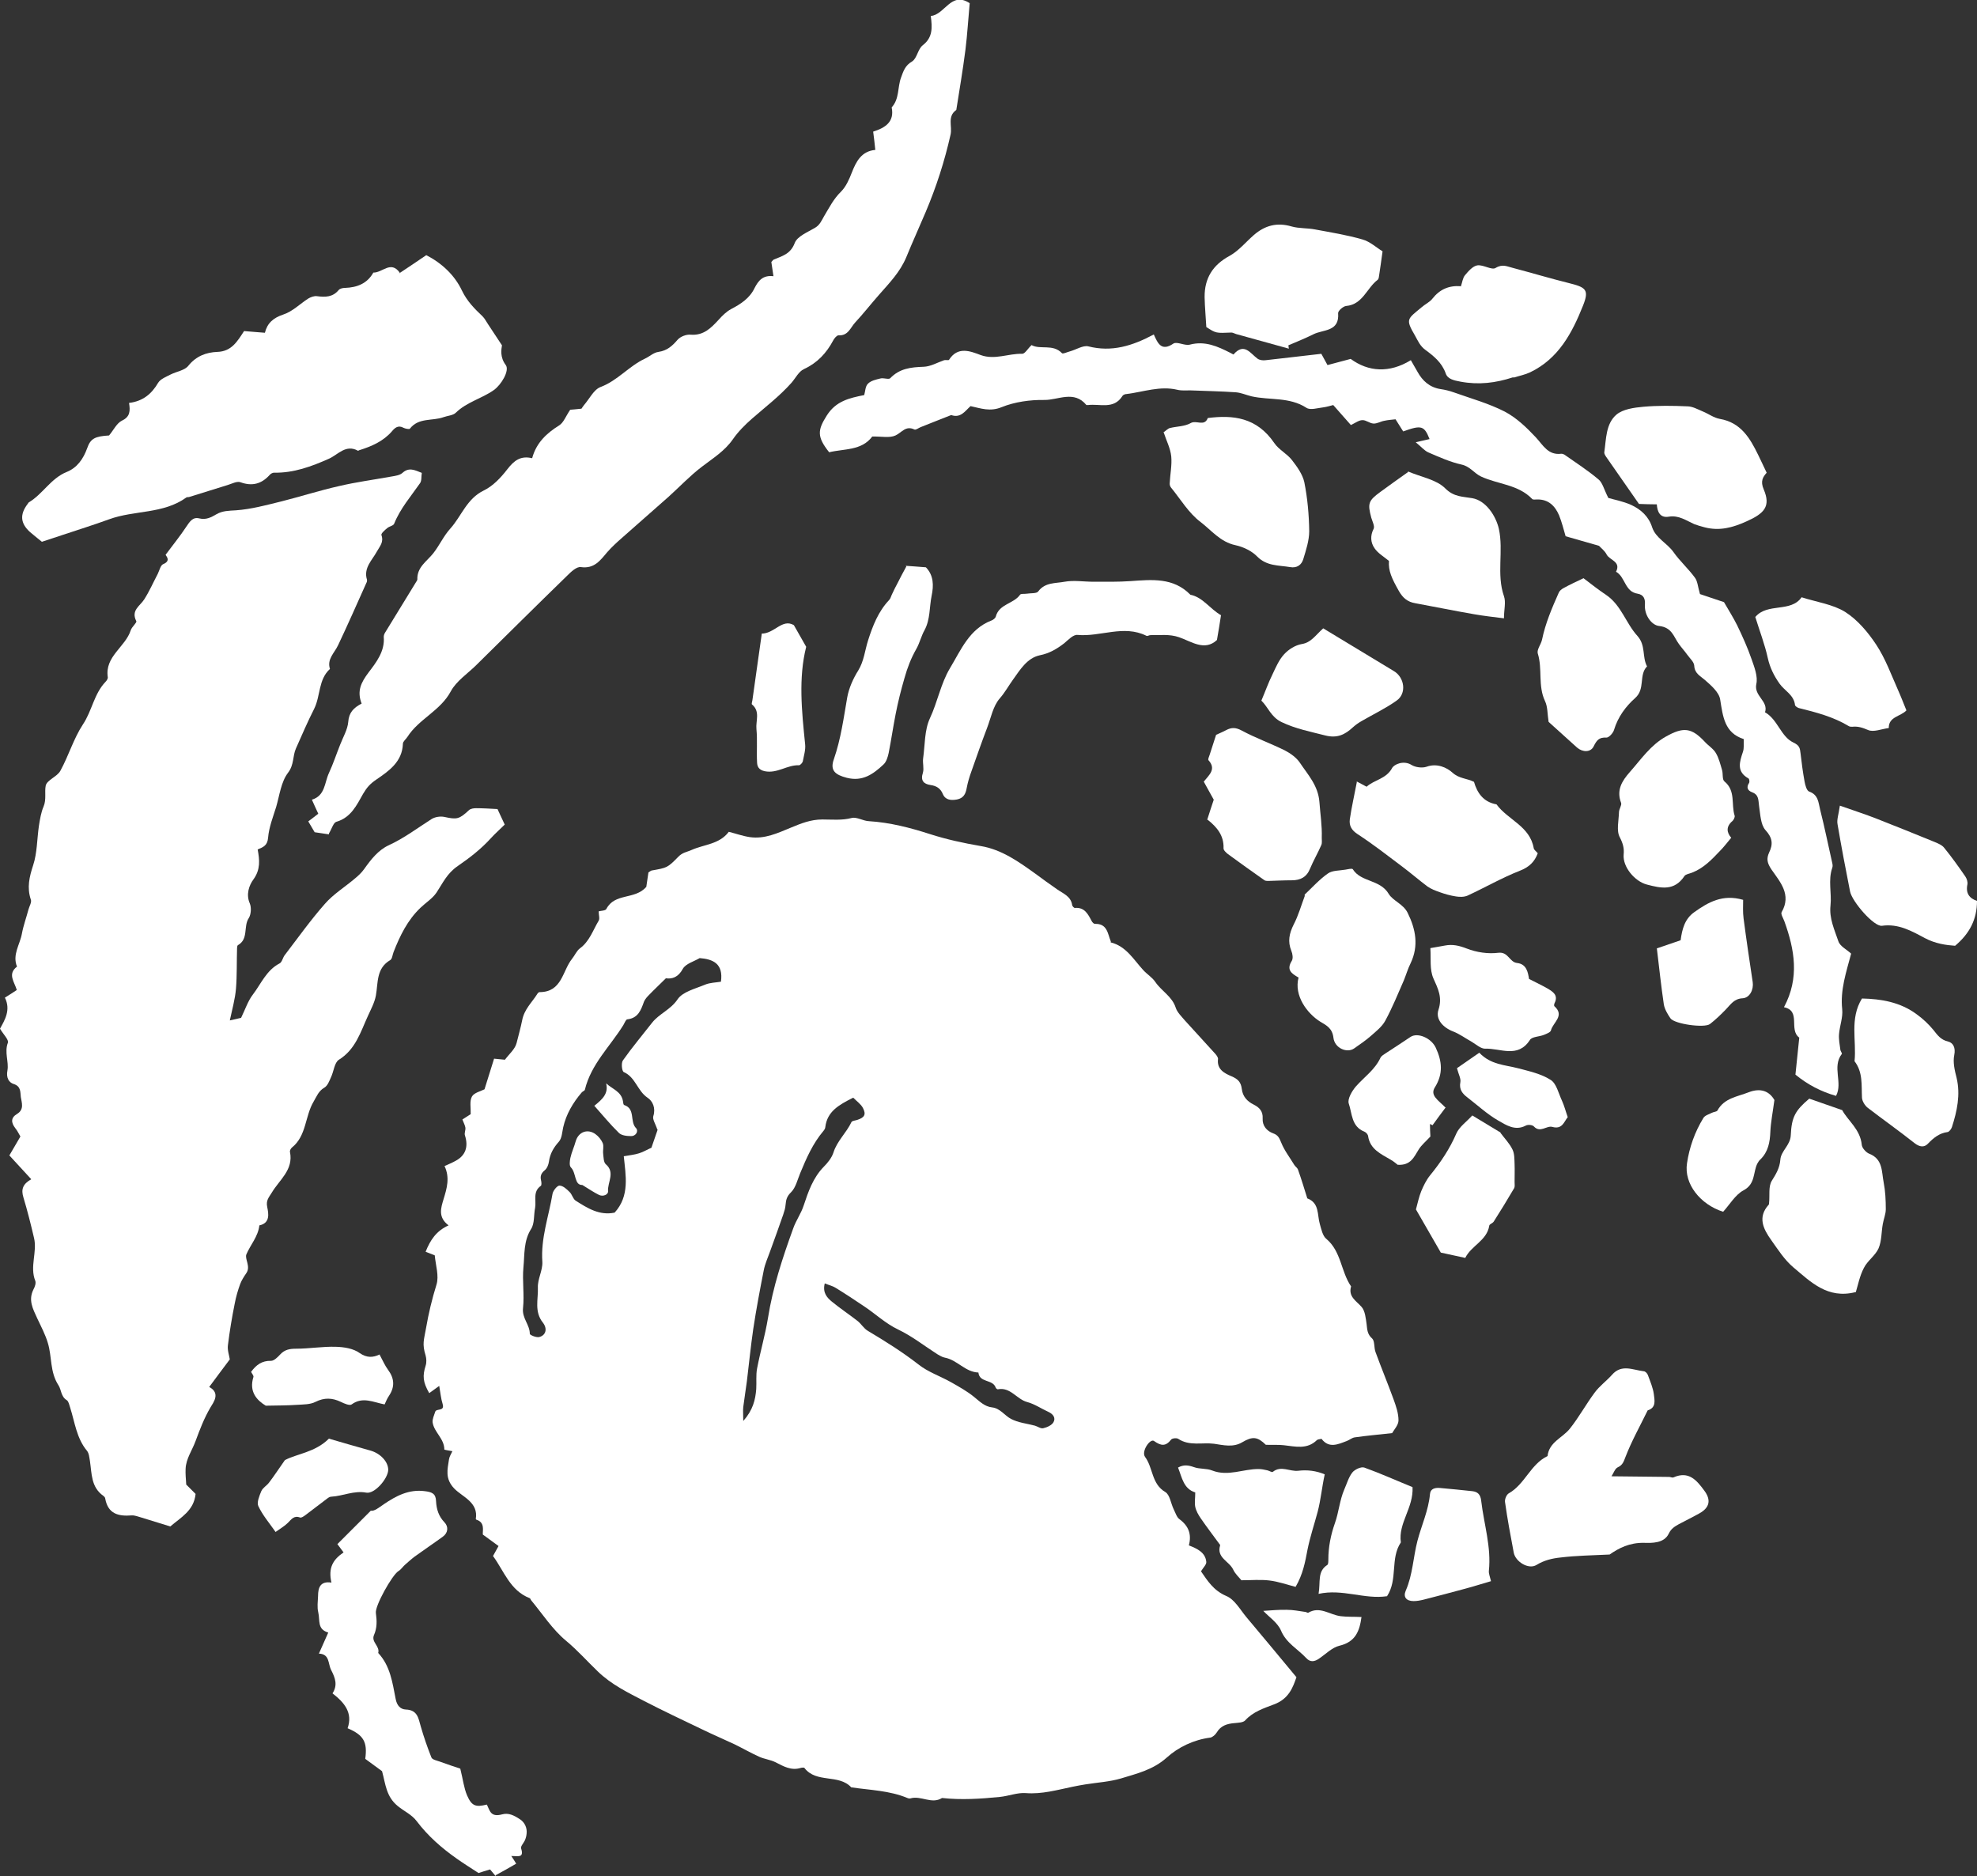 <?xml version="1.0" encoding="UTF-8"?>
<svg id="_レイヤー_2" data-name="レイヤー 2" xmlns="http://www.w3.org/2000/svg" viewBox="0 0 92.99 88.23">
  <rect x="0" y="0" width="92.99" height="88.23" fill="#333333" stroke="none"/>
  <defs>
    <style>
      .cls-1 {
        fill: #fff;
      }
    </style>
  </defs>
  <g id="_レイヤー_1-2" data-name="レイヤー 1">
    <g>
      <path class="cls-1" d="M10.81,63.93c-.35.46-.64.86-.97,1.3.55.29.19.74.06.96-.3.51-.5,1.04-.7,1.58-.16.44-.45.83-.47,1.31-.01.23.01.46.03.74.12.12.29.29.44.44-.08.79-.69,1.1-1.19,1.53-.45-.14-.9-.28-1.36-.42-.15-.04-.31-.11-.46-.1-.62.05-1.11-.07-1.24-.79,0-.05-.05-.1-.09-.13-.58-.41-.54-1.04-.63-1.64-.03-.16-.04-.36-.14-.48-.49-.59-.57-1.34-.79-2.03-.04-.12-.07-.29-.16-.35-.28-.17-.25-.49-.39-.7-.41-.63-.3-1.35-.5-1.99-.11-.38-.32-.78-.5-1.16-.21-.46-.43-.86-.17-1.37.06-.11.12-.28.08-.39-.27-.67.1-1.36-.06-2.02-.15-.64-.31-1.28-.5-1.91-.11-.36-.04-.62.37-.85-.36-.39-.68-.74-1.03-1.12.16-.27.33-.56.52-.89-.08-.13-.14-.27-.24-.39-.2-.26-.22-.49.08-.67.35-.21.22-.53.18-.79-.03-.22.02-.51-.34-.62-.22-.07-.36-.29-.29-.64.07-.41-.15-.85.02-1.3.05-.14-.21-.39-.37-.66.22-.4.52-.88.23-1.46.21-.13.38-.24.56-.36-.11-.38-.45-.75.01-1.1-.23-.56.14-1.04.23-1.55.07-.38.21-.76.31-1.14.04-.15.16-.34.11-.46-.19-.57-.07-1.07.11-1.62.19-.58.18-1.23.27-1.85.05-.31.1-.63.22-.91.14-.33.04-.68.1-.98.06-.27.54-.42.69-.7.39-.71.62-1.51,1.06-2.18.43-.64.52-1.44,1.07-2.01.05-.05.11-.15.1-.21-.15-.98.83-1.42,1.08-2.21.05-.16.3-.36.26-.43-.26-.51.18-.71.38-1.03.24-.38.42-.79.63-1.19.08-.16.13-.41.26-.46.39-.16.11-.4.11-.44.38-.51.69-.89.96-1.3.16-.23.3-.49.62-.41.33.08.56-.05.82-.2.28-.16.58-.16.91-.18.71-.05,1.41-.24,2.1-.41.92-.23,1.82-.52,2.75-.73.81-.19,1.64-.3,2.47-.45.18-.03.39-.06.51-.17.31-.28.58-.13.91,0-.03.18,0,.36-.08.48-.43.62-.93,1.19-1.22,1.91-.04.1-.23.12-.33.21-.11.09-.29.25-.27.32.12.34-.07.52-.22.79-.21.39-.63.76-.46,1.31.01.05,0,.11-.03.16-.44.98-.87,1.96-1.33,2.93-.17.36-.53.65-.38,1.11-.55.5-.44,1.26-.74,1.87-.31.61-.58,1.24-.86,1.87-.16.36-.08.76-.37,1.14-.33.43-.4,1.06-.56,1.61-.15.48-.34.96-.38,1.45-.03.36-.22.44-.49.55.09.49.14.94-.2,1.41-.2.27-.36.7-.17,1.13.08.19.06.52-.05.69-.26.39,0,.99-.51,1.27-.03.02-.04.1-.04.15-.02.63,0,1.26-.05,1.89-.04.49-.18.98-.29,1.5.19-.04.4-.09.53-.12.2-.41.32-.79.55-1.09.39-.51.64-1.15,1.26-1.47.12-.06.15-.28.25-.4.62-.81,1.21-1.64,1.88-2.4.4-.46.94-.79,1.41-1.19.16-.13.32-.28.44-.45.32-.45.66-.89,1.16-1.12.72-.33,1.35-.81,2.01-1.23.16-.1.41-.14.6-.1.59.13.7.11,1.16-.32.08-.07.22-.09.33-.09.32,0,.64.02,1.01.04.11.23.21.46.34.73-.23.23-.45.42-.65.64-.46.51-1.02.94-1.56,1.31-.51.35-.7.8-1,1.25-.19.28-.5.47-.75.71-.61.58-.97,1.32-1.27,2.09-.05.13-.06.31-.15.37-.67.39-.57,1.06-.68,1.67-.06.33-.23.64-.37.95-.35.76-.58,1.58-1.37,2.07-.21.13-.24.55-.37.82-.08.18-.16.4-.31.49-.28.16-.36.41-.51.66-.41.69-.33,1.61-1.02,2.16-.05.04-.11.15-.09.21.17.84-.5,1.31-.85,1.9-.14.23-.29.37-.22.69.06.3.15.75-.37.86-.06.53-.42.91-.61,1.36-.09.21.21.57,0,.88-.11.16-.22.33-.29.51-.11.3-.2.61-.26.93-.13.65-.24,1.3-.32,1.96-.03.23.06.47.09.67Z"/>
      <path class="cls-1" d="M15.47,39.24c-.19-.03-.4-.06-.67-.1-.07-.12-.18-.3-.3-.51.15-.11.29-.22.47-.36-.1-.21-.19-.42-.3-.66.63-.19.59-.8.8-1.25.2-.43.35-.89.53-1.34.14-.36.35-.71.38-1.07.03-.44.26-.67.63-.86-.23-.59-.03-.99.33-1.47.35-.46.77-.99.71-1.67,0-.07.03-.15.07-.21.48-.78.96-1.57,1.44-2.35.03-.05.07-.1.07-.14-.02-.58.45-.85.75-1.23.29-.37.49-.82.8-1.16.53-.59.77-1.4,1.57-1.79.44-.21.82-.62,1.12-1.01.31-.4.62-.64,1.16-.51.2-.74.69-1.18,1.28-1.55.2-.13.3-.42.51-.73.09,0,.3-.03.53-.05.03-.04.07-.11.12-.17.26-.3.46-.73.78-.85.8-.3,1.33-.98,2.08-1.33.22-.1.41-.29.64-.32.41-.06.65-.28.9-.57.13-.15.41-.26.61-.24.61.05.96-.31,1.32-.7.17-.19.36-.38.58-.5.46-.24.88-.51,1.11-.99.18-.35.39-.62.89-.56-.04-.27-.07-.47-.1-.67.04-.03.07-.09.11-.11.39-.17.79-.25.99-.78.12-.32.61-.51.96-.72.22-.13.3-.33.42-.54.24-.4.45-.82.8-1.16.23-.23.38-.57.5-.88.21-.54.46-1.02,1.11-1.08-.03-.3-.06-.56-.1-.86.57-.18,1.01-.46.87-1.14.37-.4.27-.94.44-1.4.11-.3.19-.57.52-.76.23-.14.27-.58.5-.76.48-.37.45-.83.38-1.38.66-.05.95-1.18,1.83-.6-.07.75-.11,1.47-.2,2.19-.12.94-.28,1.88-.43,2.83-.44.31-.18.77-.27,1.16-.28,1.25-.67,2.46-1.17,3.64-.3.71-.62,1.41-.91,2.12-.3.72-.81,1.23-1.29,1.78-.38.43-.73.88-1.12,1.3-.22.24-.33.63-.78.6-.08,0-.2.14-.25.24-.32.6-.75,1.06-1.38,1.35-.24.11-.39.42-.58.64-.56.63-1.23,1.14-1.86,1.69-.33.29-.65.61-.9.97-.39.56-.95.9-1.47,1.3-.55.42-1.03.93-1.55,1.4-.73.65-1.47,1.29-2.2,1.94-.24.21-.48.43-.69.67-.33.39-.61.79-1.24.7-.2-.03-.47.23-.65.41-1.44,1.4-2.86,2.81-4.29,4.22-.4.39-.91.73-1.17,1.2-.49.93-1.51,1.31-2.05,2.16-.07.11-.21.21-.21.32-.03.85-.66,1.28-1.26,1.69-.28.19-.44.37-.61.66-.3.53-.57,1.12-1.26,1.32-.14.04-.21.32-.35.55Z"/>
      <path class="cls-1" d="M18.77,12.86c.44-.29.84-.56,1.28-.86.72.37,1.33.93,1.68,1.67.24.5.59.85.97,1.21.1.1.17.24.25.36.19.29.38.58.66,1-.03.2-.1.56.18.93.19.26-.22.94-.57,1.18-.57.4-1.27.56-1.78,1.06-.13.13-.39.14-.58.21-.52.19-1.17.01-1.58.54-.03.04-.22,0-.3-.04-.25-.14-.41,0-.55.17-.41.47-.95.7-1.52.88-.03,0-.06.04-.07.03-.57-.32-.94.18-1.36.37-.83.37-1.67.68-2.59.66-.07,0-.16.05-.21.11-.38.42-.82.54-1.37.34-.17-.06-.4.07-.6.13-.6.18-1.2.38-1.8.56-.05.02-.12,0-.15.03-1.08.78-2.44.59-3.62,1.02-.74.27-1.48.5-2.23.75-.31.1-.63.21-.94.31-.19-.15-.37-.3-.55-.45-.46-.41-.5-.83-.12-1.33.02-.02.03-.05.05-.07.66-.39,1.04-1.13,1.78-1.43.5-.2.79-.62.97-1.12.16-.46.37-.56,1.03-.6.21-.25.36-.58.61-.7.38-.18.39-.45.33-.83.65-.08,1.06-.42,1.37-.95.11-.18.38-.28.59-.39.28-.14.66-.19.83-.41.37-.46.85-.63,1.36-.65.67-.02.94-.49,1.26-.98.31.03.63.05.98.08.11-.45.39-.7.87-.86.43-.14.78-.5,1.17-.75.12-.07.28-.13.41-.11.39.05.74.05,1.02-.29.06-.07.19-.1.3-.1.56-.02,1.04-.2,1.33-.72.43.01.82-.58,1.24,0Z"/>
      <g>
        <path class="cls-1" d="M41.02,20.54c-.5.66-1.32.56-2.02.73-.59-.74-.54-1.05-.11-1.73.43-.68,1.06-.82,1.76-.96.05-.18.05-.42.18-.54.14-.14.38-.19.58-.24.15-.04.39.06.46-.01.44-.46.97-.52,1.57-.54.33-.01.65-.2.97-.31.07-.02.21.02.23-.02.41-.64.99-.41,1.49-.22.67.24,1.3-.08,1.95-.06.13,0,.26-.24.44-.41.42.23,1-.07,1.43.38.04.05.24-.05.36-.08.3-.08.63-.3.88-.24,1.1.28,2.07-.02,3.08-.56.18.4.35.82.92.43.17-.11.53.11.77.05.72-.19,1.31.08,1.92.39.05.02.13.08.14.07.5-.57.78-.06,1.13.2.1.07.26.09.39.07.85-.09,1.69-.2,2.61-.3.07.13.15.28.29.53.3-.08.64-.17,1.09-.29.83.61,1.82.68,2.83.06.13.22.22.38.31.54.24.44.58.74,1.09.82.21.03.41.08.61.15.81.29,1.65.52,2.41.91.55.29,1.03.75,1.46,1.21.35.38.58.85,1.2.77.05,0,.1.02.14.04.54.38,1.1.74,1.61,1.17.19.16.25.46.46.87.23.07.68.15,1.08.33.45.21.82.54.98,1.05.17.51.7.74,1,1.16.3.43.71.79,1.02,1.22.12.17.13.42.23.76.32.11.77.26,1.13.38.22.38.44.73.62,1.09.25.52.49,1.05.68,1.6.13.37.3.81.22,1.16-.12.57.58.8.41,1.33.6.34.74,1.14,1.33,1.42.3.14.31.27.34.51.05.45.11.89.19,1.33.03.17.1.43.22.47.43.15.43.52.51.84.21.83.38,1.67.57,2.51.02.08.03.17,0,.24-.2.58-.02,1.18-.08,1.76-.07.62.19,1.15.37,1.69.08.24.4.39.6.58-.23.87-.52,1.71-.42,2.62.04.38-.12.78-.15,1.17-.02.23.03.48.06.71,0,.08.1.19.07.22-.47.61.06,1.35-.27,1.97q-1.06-.3-1.91-1c.06-.58.12-1.16.18-1.74-.51-.37.1-1.26-.72-1.43.74-1.38.5-2.71.02-4.04-.05-.14-.18-.34-.13-.43.48-.83-.08-1.43-.48-2.01-.2-.3-.24-.5-.11-.79.19-.39.17-.69-.17-1.06-.23-.26-.24-.74-.3-1.13-.04-.27,0-.53-.33-.65-.21-.08-.28-.23-.14-.44.03-.05.01-.19-.03-.21-.57-.32-.42-.77-.26-1.25.06-.17.03-.37.04-.6-.91-.29-.98-1.06-1.11-1.86-.05-.34-.43-.67-.73-.93-.22-.19-.47-.3-.49-.66-.01-.18-.21-.35-.33-.52-.12-.17-.27-.33-.39-.5-.25-.34-.32-.78-.93-.85-.34-.03-.7-.49-.67-.99.02-.28-.05-.48-.35-.53-.6-.09-.57-.79-1.01-1.03.25-.48-.3-.54-.44-.81-.09-.18-.27-.31-.36-.41-.56-.16-1.07-.31-1.57-.45-.1-.34-.18-.67-.31-.99-.19-.44-.5-.75-1.03-.74-.08,0-.19.02-.23-.02-.66-.69-1.62-.69-2.41-1.06-.32-.15-.51-.47-.91-.56-.54-.12-1.05-.35-1.56-.57-.19-.08-.34-.27-.6-.48.31-.07.48-.11.65-.15-.25-.63-.38-.67-1.24-.36-.11-.17-.22-.35-.36-.57-.17.02-.35.03-.53.07-.17.03-.34.14-.51.13-.18-.01-.35-.17-.52-.16-.16,0-.33.13-.54.23-.27-.31-.53-.6-.83-.94-.13.03-.31.09-.48.11-.26.03-.6.14-.78.02-.8-.52-1.73-.35-2.58-.54-.25-.06-.49-.17-.74-.19-.71-.05-1.43-.06-2.14-.09-.21,0-.42.02-.62-.03-.81-.19-1.58.1-2.37.2-.08,0-.18.04-.21.1-.41.64-1.06.35-1.61.42-.03,0-.07,0-.08,0-.58-.71-1.33-.23-1.98-.24-.67-.01-1.39.09-2.01.34-.54.22-.96.06-1.46-.05-.25.22-.46.58-.91.42-.02,0-1.4.56-1.44.57-.1.04-.22.14-.29.11-.41-.2-.59.14-.89.28-.28.13-.66.04-1.1.05Z"/>
        <path class="cls-1" d="M87.27,60.77c-1.31.33-2.1-.48-2.91-1.16-.42-.35-.73-.84-1.05-1.29-.37-.52-.65-1.07-.12-1.66.02-.02.02-.05.02-.08.04-.36-.04-.78.13-1.05.2-.32.37-.6.4-.99.03-.41.47-.68.49-1.14.04-.87.21-1.17.87-1.73.5.17.99.35,1.55.54.26.49.85.9.92,1.63.01.15.2.36.35.42.65.25.58.85.68,1.35.08.41.1.84.1,1.26,0,.23-.1.46-.14.69-.07.38-.05.8-.2,1.15-.15.34-.52.58-.69.92-.2.38-.28.82-.38,1.14Z"/>
        <path class="cls-1" d="M60.63,16.4c-.83-.23-1.66-.46-2.49-.69-.07-.02-.15-.07-.22-.07-.72.03-.72.04-1.18-.26-.02-.42-.07-.91-.08-1.4-.01-.89.38-1.52,1.18-1.95.43-.24.76-.65,1.14-.98.52-.45,1.09-.6,1.77-.4.35.1.74.07,1.1.14.75.14,1.5.26,2.23.47.36.1.67.39.95.56-.06.45-.11.78-.16,1.12-.01.08-.02.18-.07.22-.51.38-.7,1.16-1.48,1.23-.14.01-.39.23-.38.34.07.88-.7.76-1.16.99-.38.19-.78.35-1.18.52,0,.05.02.1.02.15Z"/>
        <path class="cls-1" d="M83.1,22.23c-.18.2-.31.4-.14.79.34.8.02,1.13-.81,1.5-.66.3-1.28.46-1.97.28-.16-.04-.33-.09-.49-.15-.38-.17-.73-.43-1.2-.35-.42.07-.54-.25-.56-.58-.31,0-.55-.01-.84-.02-.5-.72-1.02-1.46-1.54-2.21-.04-.06-.1-.15-.09-.22.09-.63.07-1.34.57-1.77.31-.26.83-.33,1.27-.37.68-.06,1.38-.05,2.06-.02.25,0,.49.14.73.24.27.11.52.3.8.35.99.17,1.42.9,1.81,1.7.13.26.25.53.4.84Z"/>
        <path class="cls-1" d="M54.72,20.34c.14-.1.22-.19.31-.21.32-.08.69-.07.97-.23.27-.16.65.18.81-.24,1.18-.15,2.3-.04,3.13,1.18.21.31.6.5.83.8.24.31.5.67.58,1.04.15.75.22,1.53.23,2.3,0,.44-.15.89-.28,1.32-.08.26-.29.43-.62.37-.54-.09-1.09-.04-1.54-.49-.26-.27-.66-.46-1.03-.54-.71-.15-1.13-.7-1.64-1.09-.56-.42-.94-1.07-1.39-1.62-.05-.06-.07-.15-.06-.22.02-.42.11-.84.07-1.25-.04-.38-.23-.74-.35-1.11Z"/>
        <path class="cls-1" d="M68.71,13.48c.07-.2.09-.41.2-.54.16-.19.37-.43.58-.46.28-.04.68.24.86.12.33-.2.55-.06.81,0,.87.23,1.74.49,2.62.71.81.2.98.31.68,1.06-.51,1.28-1.15,2.5-2.49,3.14-.23.11-.49.16-.74.24-.02,0-.05,0-.08,0-.8.26-1.59.36-2.45.2-.32-.06-.61-.12-.7-.39-.18-.51-.57-.82-.95-1.1-.26-.19-.35-.42-.49-.67-.47-.8-.36-.78.32-1.35.16-.14.37-.23.5-.4.34-.43.77-.62,1.32-.58Z"/>
        <path class="cls-1" d="M66.22,22.17c.63.27,1.34.38,1.76.8.41.41.82.38,1.27.46.64.11,1.11.83,1.25,1.44.23,1.05-.12,2.13.24,3.17.1.28,0,.63,0,1.04-.47-.06-.93-.11-1.39-.19-.93-.16-1.85-.35-2.78-.52-.36-.06-.58-.24-.77-.57-.35-.62-.5-.95-.47-1.42-.24-.2-.52-.36-.68-.6-.18-.26-.21-.58-.04-.91.06-.12-.06-.35-.11-.52-.18-.67-.14-.8.42-1.21.45-.33.9-.65,1.31-.94Z"/>
        <path class="cls-1" d="M81.43,39.4c-.2.24-.36.45-.54.63-.38.4-.76.8-1.3,1.01-.12.05-.3.07-.36.16-.47.71-1.09.58-1.77.4-.57-.15-1.14-.83-1.09-1.41.03-.29-.03-.52-.18-.81-.17-.31-.05-.78-.04-1.18,0-.15.14-.33.1-.44-.23-.6.04-1.03.41-1.45.53-.6.98-1.27,1.7-1.67.82-.46,1.2-.42,1.82.24.17.19.41.33.53.54.14.24.21.53.29.8.05.18,0,.44.11.53.54.44.31,1.08.48,1.61.02.07-.04.19-.1.25-.31.26-.28.54-.06.79Z"/>
        <path class="cls-1" d="M74.49,27.2c.35.27.7.54,1.07.79.7.48.92,1.33,1.46,1.92.4.45.21.98.45,1.43-.4.41-.07,1.06-.56,1.49-.44.39-.81.89-.99,1.49-.04.15-.24.37-.36.37-.36-.02-.46.13-.61.43-.14.26-.5.27-.77.04-.47-.42-.93-.84-1.34-1.21-.06-.38-.04-.71-.17-.98-.34-.72-.11-1.51-.34-2.24-.05-.18.15-.42.2-.64.16-.78.47-1.5.79-2.22.04-.09.13-.16.22-.21.29-.16.59-.3.95-.47Z"/>
        <path class="cls-1" d="M82.57,29.01c.57-.67,1.66-.19,2.17-.92.72.23,1.47.33,2.05.69.58.37,1.07.95,1.46,1.54.43.65.7,1.4,1.02,2.12.14.31.26.63.4.97-.27.29-.84.29-.83.83-.33.04-.72.21-.98.09-.26-.11-.47-.18-.74-.15-.05,0-.11,0-.16-.03-.73-.44-1.54-.65-2.35-.85-.07-.02-.17-.09-.18-.14-.05-.48-.49-.67-.73-1.01-.26-.37-.45-.75-.55-1.2-.14-.64-.38-1.26-.59-1.94Z"/>
        <path class="cls-1" d="M86.54,37.89c.68.24,1.21.41,1.72.61.92.36,1.83.73,2.74,1.1.17.07.36.15.46.29.35.43.67.88.98,1.33.07.1.12.26.1.37-.09.42.09.66.45.78,0,.86-.34,1.53-1.03,2.11-.43-.03-.93-.1-1.42-.36-.62-.33-1.24-.69-2.02-.58-.38.05-1.4-1.13-1.5-1.61-.21-1.06-.41-2.11-.59-3.17-.04-.21.05-.45.11-.87Z"/>
        <path class="cls-1" d="M87.58,46.96c.91.02,1.8.17,2.57.74.29.21.56.46.79.74.19.24.34.46.68.54.25.06.37.29.3.64-.07.34.02.72.11,1.07.19.8.02,1.57-.22,2.32-.03.09-.13.22-.2.23-.39.05-.66.27-.93.55-.17.18-.39.16-.63-.03-.72-.57-1.47-1.1-2.2-1.66-.13-.1-.26-.31-.27-.47-.03-.6.05-1.2-.35-1.72.1-.97-.24-2,.35-2.95Z"/>
        <path class="cls-1" d="M77.94,44.6c.46-.16.79-.27,1.11-.38.07-.52.19-1,.64-1.32.66-.47,1.34-.86,2.3-.58,0,.26-.02.57.02.87.13,1,.28,2,.43,3,.05.34-.13.74-.48.76-.39.02-.55.28-.77.51-.24.25-.49.49-.76.7-.26.2-1.68,0-1.86-.27-.13-.19-.27-.42-.31-.65-.13-.87-.22-1.75-.33-2.65Z"/>
        <path class="cls-1" d="M83.46,51.74c-.08.6-.17,1.04-.19,1.49-.02.49-.1.94-.47,1.3-.06.05-.1.12-.14.19-.21.41-.08.96-.65,1.26-.39.21-.65.67-.96,1.01-1.07-.34-1.85-1.31-1.7-2.28.11-.75.37-1.48.77-2.13.07-.12.25-.17.39-.24.09-.05.23-.05.27-.11.32-.59.94-.65,1.47-.86.57-.22.98-.05,1.22.38Z"/>
      </g>
      <g>
        <path class="cls-1" d="M63.81,36.75c.21.11.34.18.47.25.36-.33.92-.36,1.2-.88.09-.17.54-.38.92-.14.18.11.5.15.7.08.49-.18.96.04,1.22.28.31.28.66.26,1.01.43.15.52.44.95,1.06,1.06.53.73,1.57,1.02,1.75,2.06.01.08.12.15.19.24-.15.4-.4.65-.84.82-.84.33-1.64.79-2.46,1.17-.16.07-.37.07-.55.04-.26-.04-.51-.11-.76-.2-.2-.07-.41-.15-.58-.27-.4-.3-.78-.63-1.18-.93-.69-.52-1.37-1.05-2.09-1.52-.3-.19-.42-.41-.38-.71.08-.56.21-1.11.33-1.75Z"/>
        <path class="cls-1" d="M61.07,45.97c-.31-.18-.58-.35-.31-.78.07-.11.04-.33-.02-.47-.18-.44-.1-.82.11-1.24.22-.42.35-.89.52-1.34,0-.02-.01-.06,0-.07.36-.34.69-.71,1.09-.99.21-.15.54-.13.82-.18.12-.02.32-.07.35-.02.39.62,1.28.47,1.69,1.16.19.32.69.48.89.89.38.77.53,1.55.14,2.37-.13.26-.21.54-.32.81-.28.64-.54,1.28-.87,1.89-.15.28-.43.5-.68.72-.25.22-.52.4-.79.59-.33.23-.91-.01-.97-.5-.05-.44-.31-.58-.62-.76-.61-.38-1.25-1.22-1.02-2.08Z"/>
        <path class="cls-1" d="M56.78,38.56c.12-.38.22-.68.31-.95-.17-.31-.32-.57-.47-.85.26-.32.6-.59.22-1.01-.03-.04.03-.17.06-.26.09-.28.18-.56.3-.93.08-.04.28-.12.47-.22.26-.14.46-.13.74.02.65.35,1.35.6,2.02.93.27.14.55.34.71.58.38.57.86,1.07.92,1.85.04.56.13,1.12.11,1.68,0,.12.02.25-.02.34-.16.37-.37.73-.53,1.11-.16.4-.45.55-.86.55-.37,0-.74.02-1.1.03-.07,0-.16,0-.21-.05-.57-.4-1.13-.8-1.69-1.21-.09-.07-.22-.19-.21-.28.02-.6-.31-.99-.75-1.34Z"/>
        <path class="cls-1" d="M62.22,29.54c1.12.68,2.23,1.35,3.34,2.02.51.3.61,1.06.13,1.39-.52.37-1.11.65-1.66.97-.14.08-.28.18-.4.29-.37.34-.73.52-1.29.38-.7-.18-1.39-.31-2.06-.63-.5-.24-.63-.7-.95-1.01.18-.42.33-.85.53-1.25.15-.32.3-.67.54-.93.21-.23.53-.43.83-.48.44-.07.63-.4,1.01-.74Z"/>
        <path class="cls-1" d="M67.28,44.59c.27-.05.48-.08.68-.12.36-.07.67,0,1.03.14.46.18,1,.26,1.48.2.48-.06.52.44.89.48.45.05.51.45.56.75.33.17.61.3.87.45.25.15.52.31.33.69-.02.04-.03.12-.01.14.51.45-.07.77-.16,1.14-.02.09-.21.16-.33.21-.22.09-.56.08-.66.24-.57.88-1.39.38-2.11.41-.2,0-.42-.2-.62-.32-.29-.16-.57-.37-.88-.49-.47-.18-.84-.57-.69-1.02.19-.58-.02-.99-.24-1.48-.18-.41-.11-.93-.14-1.4Z"/>
        <path class="cls-1" d="M70.57,53.27c.19.26.43.5.57.79.1.2.09.46.1.69.01.28,0,.56,0,.84,0,.1.02.21-.02.29-.31.53-.63,1.05-.96,1.57-.05.08-.2.12-.21.19-.11.71-.85.94-1.13,1.52-.37-.08-.75-.16-1.15-.25-.39-.67-.78-1.36-1.17-2.03.08-.29.14-.59.25-.86.11-.26.24-.53.42-.75.49-.6.92-1.24,1.23-1.96.14-.32.48-.55.75-.85l1.34.81Z"/>
        <path class="cls-1" d="M68,52.08c-.21.28-.42.56-.62.84-.04-.02-.08-.04-.12-.06,0,.21.01.43.02.59-.21.23-.42.4-.55.61-.22.35-.37.76-.99.72-.03-.02-.17-.15-.33-.24-.46-.27-.97-.49-1.06-1.11-.01-.08-.1-.18-.18-.21-.61-.24-.57-.86-.73-1.32-.07-.21.15-.59.34-.81.39-.44.89-.78,1.15-1.34.05-.1.17-.16.27-.23.38-.25.76-.49,1.14-.75.34-.23.98.05,1.19.5.3.64.36,1.23-.04,1.87-.24.38.16.6.49.94Z"/>
        <path class="cls-1" d="M68.54,50.23c.34-.24.7-.48,1.04-.72.54.57,1.21.57,1.82.73.53.14,1.09.26,1.54.55.27.17.37.64.53.98.11.24.17.49.27.77-.17.2-.25.59-.72.46-.27-.08-.57.3-.87-.02-.07-.08-.29-.1-.39-.04-.5.26-.92-.03-1.29-.24-.52-.3-.96-.71-1.44-1.08-.24-.18-.41-.38-.34-.73.03-.16-.08-.35-.16-.65Z"/>
      </g>
      <g>
        <path class="cls-1" d="M52.24,44.32c.73.18,1.08.81,1.53,1.3.18.2.42.34.57.56.29.43.79.68.96,1.21.07.22.27.41.43.6.48.53.96,1.05,1.44,1.58.06.07.13.17.12.24-.06.49.31.67.64.81.3.13.44.27.48.6.04.34.25.58.56.73.26.13.44.31.42.65-.02.34.19.59.49.7.23.08.29.21.38.43.15.38.41.71.62,1.06.05.08.14.13.17.21.16.45.3.91.44,1.36.58.22.46.77.59,1.21.07.24.13.55.3.69.71.59.69,1.55,1.17,2.24-.14.48.23.67.49.96.17.19.2.54.24.82.03.25.03.47.26.67.13.12.08.43.16.64.27.74.57,1.46.84,2.2.12.33.24.67.24,1.01,0,.22-.21.44-.3.6-.63.07-1.2.12-1.76.2-.13.02-.24.12-.37.17-.42.16-.84.36-1.19-.1-.09.02-.18.02-.22.06-.46.45-1.01.3-1.55.24-.26-.03-.53-.01-.85-.02-.39-.38-.62-.41-1.11-.12-.43.26-.91.13-1.33.07-.56-.07-1.15.12-1.68-.23-.07-.05-.28-.03-.33.03-.26.33-.47.31-.81.07-.18-.13-.61.49-.42.75.38.51.3,1.27.95,1.65.22.13.26.54.4.82.08.16.14.37.27.46.42.31.58.7.44,1.23.41.16.78.34.82.78.01.12-.14.26-.25.44.3.43.58.9,1.19,1.16.39.16.65.64.95,1,.76.9,1.51,1.81,2.35,2.82-.16.46-.35,1.02-1.06,1.28-.47.18-.98.34-1.35.75-.1.11-.34.11-.52.13-.34.03-.63.12-.82.44-.06.1-.19.22-.3.24-.78.1-1.51.45-2.05.94-.65.58-1.4.75-2.15.98-.54.16-1.11.19-1.67.28-.2.03-.4.07-.6.11-.73.15-1.45.36-2.21.3-.4-.03-.81.14-1.22.18-.9.09-1.81.15-2.72.05-.49.31-.99-.13-1.49.02-.04.01-.1,0-.14-.02-.84-.35-1.75-.37-2.64-.5-.59-.64-1.64-.18-2.2-.91-.02-.03-.13-.02-.19,0-.44.13-.8-.08-1.17-.27-.24-.12-.53-.15-.77-.26-.4-.18-.78-.4-1.17-.59-.51-.24-1.03-.46-1.54-.71-.9-.43-1.81-.86-2.7-1.32-.77-.4-1.54-.77-2.19-1.4-.49-.47-.95-.99-1.48-1.43-.64-.53-1.1-1.25-1.64-1.9-.03-.03-.04-.1-.08-.11-.92-.36-1.2-1.27-1.72-1.98.09-.17.17-.3.26-.47l-.74-.54c-.01-.2.1-.56-.28-.69-.02,0-.05-.03-.05-.04.13-.79-.62-1.03-1.01-1.43-.45-.47-.32-.9-.25-1.38.02-.13.1-.25.16-.38-.15-.03-.38-.06-.38-.08,0-.51-.48-.81-.55-1.27-.02-.16.07-.34.12-.5.05-.18.46,0,.35-.37-.08-.25-.1-.52-.16-.85-.22.16-.34.25-.47.34-.3-.52-.32-.81-.17-1.29.05-.15.04-.33,0-.48-.17-.55-.08-.72.02-1.29.12-.7.28-1.36.49-2.04.13-.41-.04-.92-.08-1.38-.15-.06-.28-.11-.43-.17.22-.55.5-.98,1.08-1.24-.52-.39-.35-.84-.24-1.22.16-.52.31-1.02.05-1.57.2-.09.37-.16.53-.25.46-.25.6-.66.43-1.19-.04-.11.04-.25.02-.37-.02-.12-.09-.24-.14-.38.15-.1.28-.18.39-.25.01-.3-.06-.62.06-.83.1-.18.42-.25.59-.34.15-.49.3-.96.45-1.44.23.02.38.04.51.05.2-.27.48-.5.55-.79.09-.36.19-.71.26-1.06.1-.53.46-.84.71-1.24.02-.04.07-.09.11-.09,1.06,0,1.07-1,1.53-1.57.13-.16.21-.37.37-.49.45-.33.61-.85.88-1.3.06-.1,0-.26,0-.44.12-.03.32-.03.36-.11.4-.77,1.34-.42,1.88-1.04.02-.16.06-.43.1-.68.07-.04.11-.08.15-.09.73-.13.74-.12,1.26-.65.19-.2.41-.22.63-.32.58-.26,1.3-.26,1.74-.85.32.08.65.2.99.25.7.1,1.31-.19,1.94-.45.46-.19.92-.38,1.47-.38.45,0,.92.05,1.38-.07.24-.06.54.14.81.15.99.06,1.95.31,2.88.61.78.25,1.57.42,2.38.56.98.16,1.79.74,2.57,1.3.34.25.68.5,1.03.74.27.19.64.32.7.73,0,.05.09.15.13.14.46-.04.62.3.79.62.03.06.1.13.15.13.59-.02.6.47.75.83ZM30.92,53.13c-.09-.28-.24-.49-.19-.64.12-.38-.03-.71-.28-.87-.47-.32-.56-.96-1.11-1.2-.09-.04-.13-.43-.04-.55.43-.61.91-1.18,1.37-1.77.34-.43.87-.61,1.2-1.1.24-.36.84-.5,1.29-.69.24-.1.52-.1.75-.14.12-.85-.37-1.06-1-1.11-.27.16-.65.26-.79.5-.22.41-.51.49-.8.45-.3.3-.55.53-.78.77-.1.1-.2.21-.25.33-.14.39-.27.77-.78.83-.07,0-.13.17-.19.27-.62,1-1.52,1.84-1.81,3.04-.01.05-.11.08-.15.13-.41.48-.73,1.02-.87,1.64-.05.23-.06.51-.2.67-.25.28-.42.57-.47.94-.02.15-.09.32-.2.41-.17.14-.22.28-.17.48.02.08.03.22-.01.25-.39.27-.21.68-.27,1.03-.07.34-.02.74-.19,1-.36.57-.3,1.2-.36,1.8-.06.64.05,1.29-.02,1.93-.05.47.32.77.32,1.2,0,.06.32.19.45.15.3-.08.39-.38.17-.67-.42-.52-.22-1.1-.24-1.65-.02-.4.23-.81.21-1.21-.08-1.11.3-2.14.48-3.21.03-.15.22-.38.32-.38.17,0,.34.16.48.3.12.11.16.33.29.41.55.35,1.12.71,1.83.56.72-.79.52-1.75.43-2.65.27-.05.5-.07.72-.14.2-.06.39-.18.58-.26.11-.31.21-.61.3-.87ZM40.12,51.63c-.68.34-1.21.65-1.3,1.37,0,.07-.05.14-.09.19-.5.59-.8,1.28-1.09,1.98-.13.31-.21.68-.43.9-.2.19-.24.36-.26.59-.01.16-.06.31-.11.46-.19.56-.4,1.12-.6,1.68-.11.32-.26.63-.32.96-.18.91-.35,1.82-.49,2.74-.12.82-.2,1.64-.3,2.46-.05.4-.12.8-.17,1.21-.02.17,0,.34,0,.66.46-.52.57-1,.61-1.5.02-.32-.02-.66.04-.97.15-.79.38-1.57.51-2.36.23-1.46.69-2.85,1.19-4.23.13-.37.37-.7.49-1.07.22-.66.44-1.31.95-1.83.19-.19.37-.42.45-.66.17-.55.61-.93.85-1.44.03-.06.18-.07.27-.1.34-.11.43-.25.27-.56-.1-.19-.3-.32-.45-.48ZM38.79,60.37c-.1.42.1.65.33.84.39.32.81.6,1.21.91.18.14.3.36.49.47.82.49,1.62.99,2.38,1.58.45.36,1.03.55,1.54.84.37.21.75.42,1.08.69.26.21.49.45.84.49.38.04.59.38.89.54.34.18.75.22,1.13.32.13.04.28.15.39.12.18-.04.4-.14.48-.28.12-.21-.02-.39-.24-.49-.33-.15-.65-.37-.99-.46-.5-.13-.79-.72-1.39-.6-.03,0-.09-.05-.1-.09-.14-.39-.76-.21-.81-.7-.62-.02-.99-.59-1.58-.7-.12-.02-.24-.1-.35-.16-.61-.39-1.19-.85-1.84-1.16-.61-.29-1.08-.75-1.63-1.11-.43-.29-.87-.58-1.31-.85-.14-.09-.32-.13-.51-.21Z"/>
        <path class="cls-1" d="M23.31,88.23c-.07-.09-.16-.19-.26-.31-.21.06-.42.13-.54.17-.4-.26-.72-.46-1.03-.68-.71-.5-1.35-1.06-1.88-1.76-.23-.31-.6-.47-.89-.71-.55-.45-.57-1.02-.74-1.64l-.79-.58c.11-.8-.08-1.12-.83-1.44.25-.72-.14-1.2-.71-1.64.25-.39.13-.72-.06-1.09-.16-.3-.06-.76-.58-.78.16-.36.3-.67.44-.99-.53-.16-.38-.56-.47-.95-.06-.24-.02-.51-.01-.77,0-.4.11-.71.63-.63-.16-.69.07-1.08.57-1.42-.09-.12-.17-.23-.29-.39.49-.49.99-.99,1.57-1.57.17.03.37-.14.62-.31.56-.38,1.17-.71,1.92-.61.33.04.52.11.53.47.02.38.12.71.4,1,.19.2.17.49-.08.67-.44.32-.89.62-1.33.94-.16.12-.31.26-.46.39-.1.09-.18.22-.3.29-.3.19-1.11,1.64-1.06,1.97.05.37.06.7-.09,1.04-.14.33.29.52.2.84.57.61.67,1.4.82,2.16.06.32.23.49.48.5.55.02.59.41.7.79.14.49.31.98.5,1.46.04.11.26.15.4.2.37.13.73.26.96.33.13.52.17.91.32,1.26.22.5.4.56.93.43.14.28.17.61.72.46.3-.08.55.04.85.24.21.14.33.4.3.66-.01.11-.03.21-.09.34-.06.12-.2.27-.17.36.16.48-.18.35-.46.36.08.12.15.22.23.36-.31.18-.61.35-.96.54Z"/>
        <path class="cls-1" d="M57.43,28.94c-.06.4-.12.76-.19,1.16-.58.54-1.2.07-1.78-.13-.46-.16-.9-.09-1.35-.1-.06,0-.14.06-.19.03-1.07-.53-2.16.06-3.24-.04-.2-.02-.43.23-.62.39-.35.27-.7.48-1.16.57-.59.13-.92.68-1.25,1.14-.21.29-.37.59-.62.88-.32.36-.42.92-.6,1.39-.26.68-.5,1.37-.74,2.05-.09.25-.17.51-.22.78-.05.28-.15.48-.46.54-.27.05-.54.03-.66-.25-.11-.27-.3-.39-.58-.43-.33-.05-.48-.21-.36-.58.06-.2-.02-.45.01-.67.09-.64.06-1.33.32-1.89.36-.77.51-1.63.94-2.35.52-.86.91-1.85,1.96-2.25.08-.03.18-.11.2-.19.16-.59.84-.59,1.14-1.02.04-.06.22-.03.33-.05.18-.03.44,0,.52-.1.32-.44.82-.38,1.24-.46.44-.08.91,0,1.37,0,.58,0,1.15.01,1.73-.03,1.01-.07,2.02-.18,2.82.64.59.12.91.66,1.45.97Z"/>
        <path class="cls-1" d="M75.76,69.43c.97.01,1.86.02,2.75.03.07,0,.15.05.21.02.71-.31,1.08.13,1.44.62.33.44.26.8-.22,1.07-.32.18-.65.34-.97.51-.19.11-.36.2-.48.45-.22.46-.8.44-1.17.43-.68-.01-1.18.25-1.61.55-.82.04-1.57.05-2.31.14-.39.04-.77.13-1.13.35-.37.23-.99-.15-1.07-.58-.15-.79-.3-1.59-.41-2.38-.02-.13.07-.35.18-.41.76-.43,1.02-1.37,1.82-1.75.07-.66.71-.86,1.05-1.29.43-.54.76-1.15,1.17-1.7.23-.31.55-.54.81-.83.45-.52.98-.23,1.49-.17.08,0,.17.1.2.18.11.3.24.6.28.9.03.27.13.63-.29.76-.35.72-.75,1.43-1.04,2.18-.09.23-.13.39-.37.5-.13.06-.19.27-.31.45Z"/>
        <path class="cls-1" d="M60.94,74.63c-.4-.1-.81-.25-1.24-.3-.42-.05-.84-.01-1.31-.01-.1-.13-.29-.29-.39-.51-.19-.39-.79-.55-.61-1.13,0-.02-.01-.05-.03-.06-.29-.4-.6-.8-.88-1.21-.11-.16-.22-.35-.26-.54-.04-.2,0-.42,0-.68-.55-.17-.62-.69-.81-1.17.27-.15.49-.11.75-.02.27.1.59.05.86.16.75.29,1.46-.08,2.19-.07.13,0,.26.03.4.06.09.02.22.11.26.07.39-.31.8,0,1.2-.05.42-.05.84,0,1.24.17-.13.58-.18,1.17-.33,1.75-.16.6-.36,1.19-.48,1.79-.11.59-.22,1.17-.56,1.75Z"/>
        <path class="cls-1" d="M42.6,26.61c.27.02.6.04.95.07.37.38.37.86.27,1.34-.11.54-.06,1.1-.33,1.61-.16.28-.23.61-.39.89-.25.44-.42.88-.56,1.38-.16.55-.3,1.11-.41,1.67-.12.61-.21,1.23-.33,1.84-.04.19-.11.42-.24.54-.48.45-.98.82-1.73.63-.54-.14-.8-.34-.61-.87.33-.95.46-1.93.63-2.91.08-.44.28-.89.52-1.27.27-.44.31-.94.46-1.41.22-.69.48-1.36.99-1.9.07-.07.09-.18.14-.28.08-.18.17-.35.26-.52.11-.22.23-.45.41-.78Z"/>
        <path class="cls-1" d="M66.44,69.94c.05.98-.68,1.69-.55,2.6-.51.76-.13,1.74-.65,2.53-1.06.16-2.09-.36-3.22-.11.1-.56-.07-1.05.41-1.36.05-.03.05-.17.05-.25,0-.59.11-1.15.31-1.72.18-.5.22-1.07.44-1.58.12-.27.2-.57.38-.8.11-.14.41-.28.56-.23.78.28,1.53.62,2.27.92Z"/>
        <path class="cls-1" d="M70.14,74.36c-.48.14-.89.27-1.31.38-.62.17-1.24.33-1.86.49-.16.04-.32.07-.48.07-.34,0-.5-.19-.37-.49.33-.75.35-1.57.55-2.34.19-.73.52-1.43.59-2.2.02-.26.24-.31.47-.29.51.05,1.01.09,1.52.15.26.03.39.16.42.46.13,1.1.48,2.17.36,3.29-.01.13.05.27.1.48Z"/>
        <path class="cls-1" d="M17.86,63.72c.15.28.25.51.39.7.3.4.33.8.05,1.22-.09.13-.15.28-.21.41-.53-.1-1.03-.38-1.55,0-.09.07-.35-.04-.51-.12-.4-.19-.77-.21-1.19,0-.25.13-.58.12-.87.14-.45.03-.9.03-1.47.04-.41-.25-.8-.65-.58-1.35.02-.06-.07-.16-.11-.24.24-.33.51-.53.94-.52.14,0,.31-.17.43-.3.21-.23.45-.27.75-.27.62,0,1.25-.11,1.87-.09.38.01.82.08,1.11.29.35.24.63.22.95.07Z"/>
        <path class="cls-1" d="M35.82,29.8c.61,0,.97-.72,1.52-.4.2.35.36.64.58,1.02-.37,1.46-.21,3.02-.05,4.58.03.26-.06.54-.11.81-.02.07-.12.18-.18.18-.56-.02-1.02.4-1.61.28-.28-.06-.35-.22-.36-.4-.03-.53.02-1.06-.03-1.58-.04-.39.19-.83-.21-1.16-.03-.02.01-.13.02-.2.14-1.02.29-2.04.44-3.12Z"/>
        <path class="cls-1" d="M12.97,72.06c-.3-.43-.62-.8-.82-1.23-.08-.17.05-.48.14-.7.07-.16.26-.26.37-.41.23-.3.43-.61.74-1.05.56-.3,1.42-.36,2.07-1.01.63.18,1.29.38,1.95.56.47.13.85.53.84.92-.02.41-.64,1.13-1.03,1.06-.58-.11-1.1.16-1.65.19-.06,0-.13.04-.18.08-.35.26-.69.53-1.04.79-.07.05-.18.13-.24.11-.29-.11-.41.08-.58.25-.16.16-.36.27-.58.43Z"/>
        <path class="cls-1" d="M64.04,76.04c-.09.67-.28,1.18-1.04,1.36-.34.08-.64.39-.95.6-.21.15-.42.19-.61-.02-.4-.43-.94-.7-1.19-1.3-.16-.37-.56-.63-.83-.92.35-.02.73-.06,1.11-.05.29,0,.58.06.87.1.04,0,.1.05.13.04.55-.33,1.02.1,1.53.16.31.04.63.02.98.04Z"/>
        <path class="cls-1" d="M27.4,55.73c-.4.02-.28-.56-.55-.83-.08-.08-.05-.31-.02-.45.06-.27.18-.52.25-.78.13-.44.56-.6.93-.33.14.1.27.26.34.42.06.15,0,.34.02.5.02.17.02.4.12.49.46.39.08.85.11,1.27.02.16-.24.28-.44.17-.22-.11-.43-.25-.77-.46Z"/>
        <path class="cls-1" d="M27.95,52.01c.38-.31.68-.57.56-1.06.29.27.71.38.79.83.01.07.02.18.06.19.54.18.25.78.56,1.09.12.13,0,.38-.25.37-.2,0-.45-.03-.57-.16-.39-.38-.74-.81-1.15-1.27Z"/>
      </g>
    </g>
  </g>
</svg>